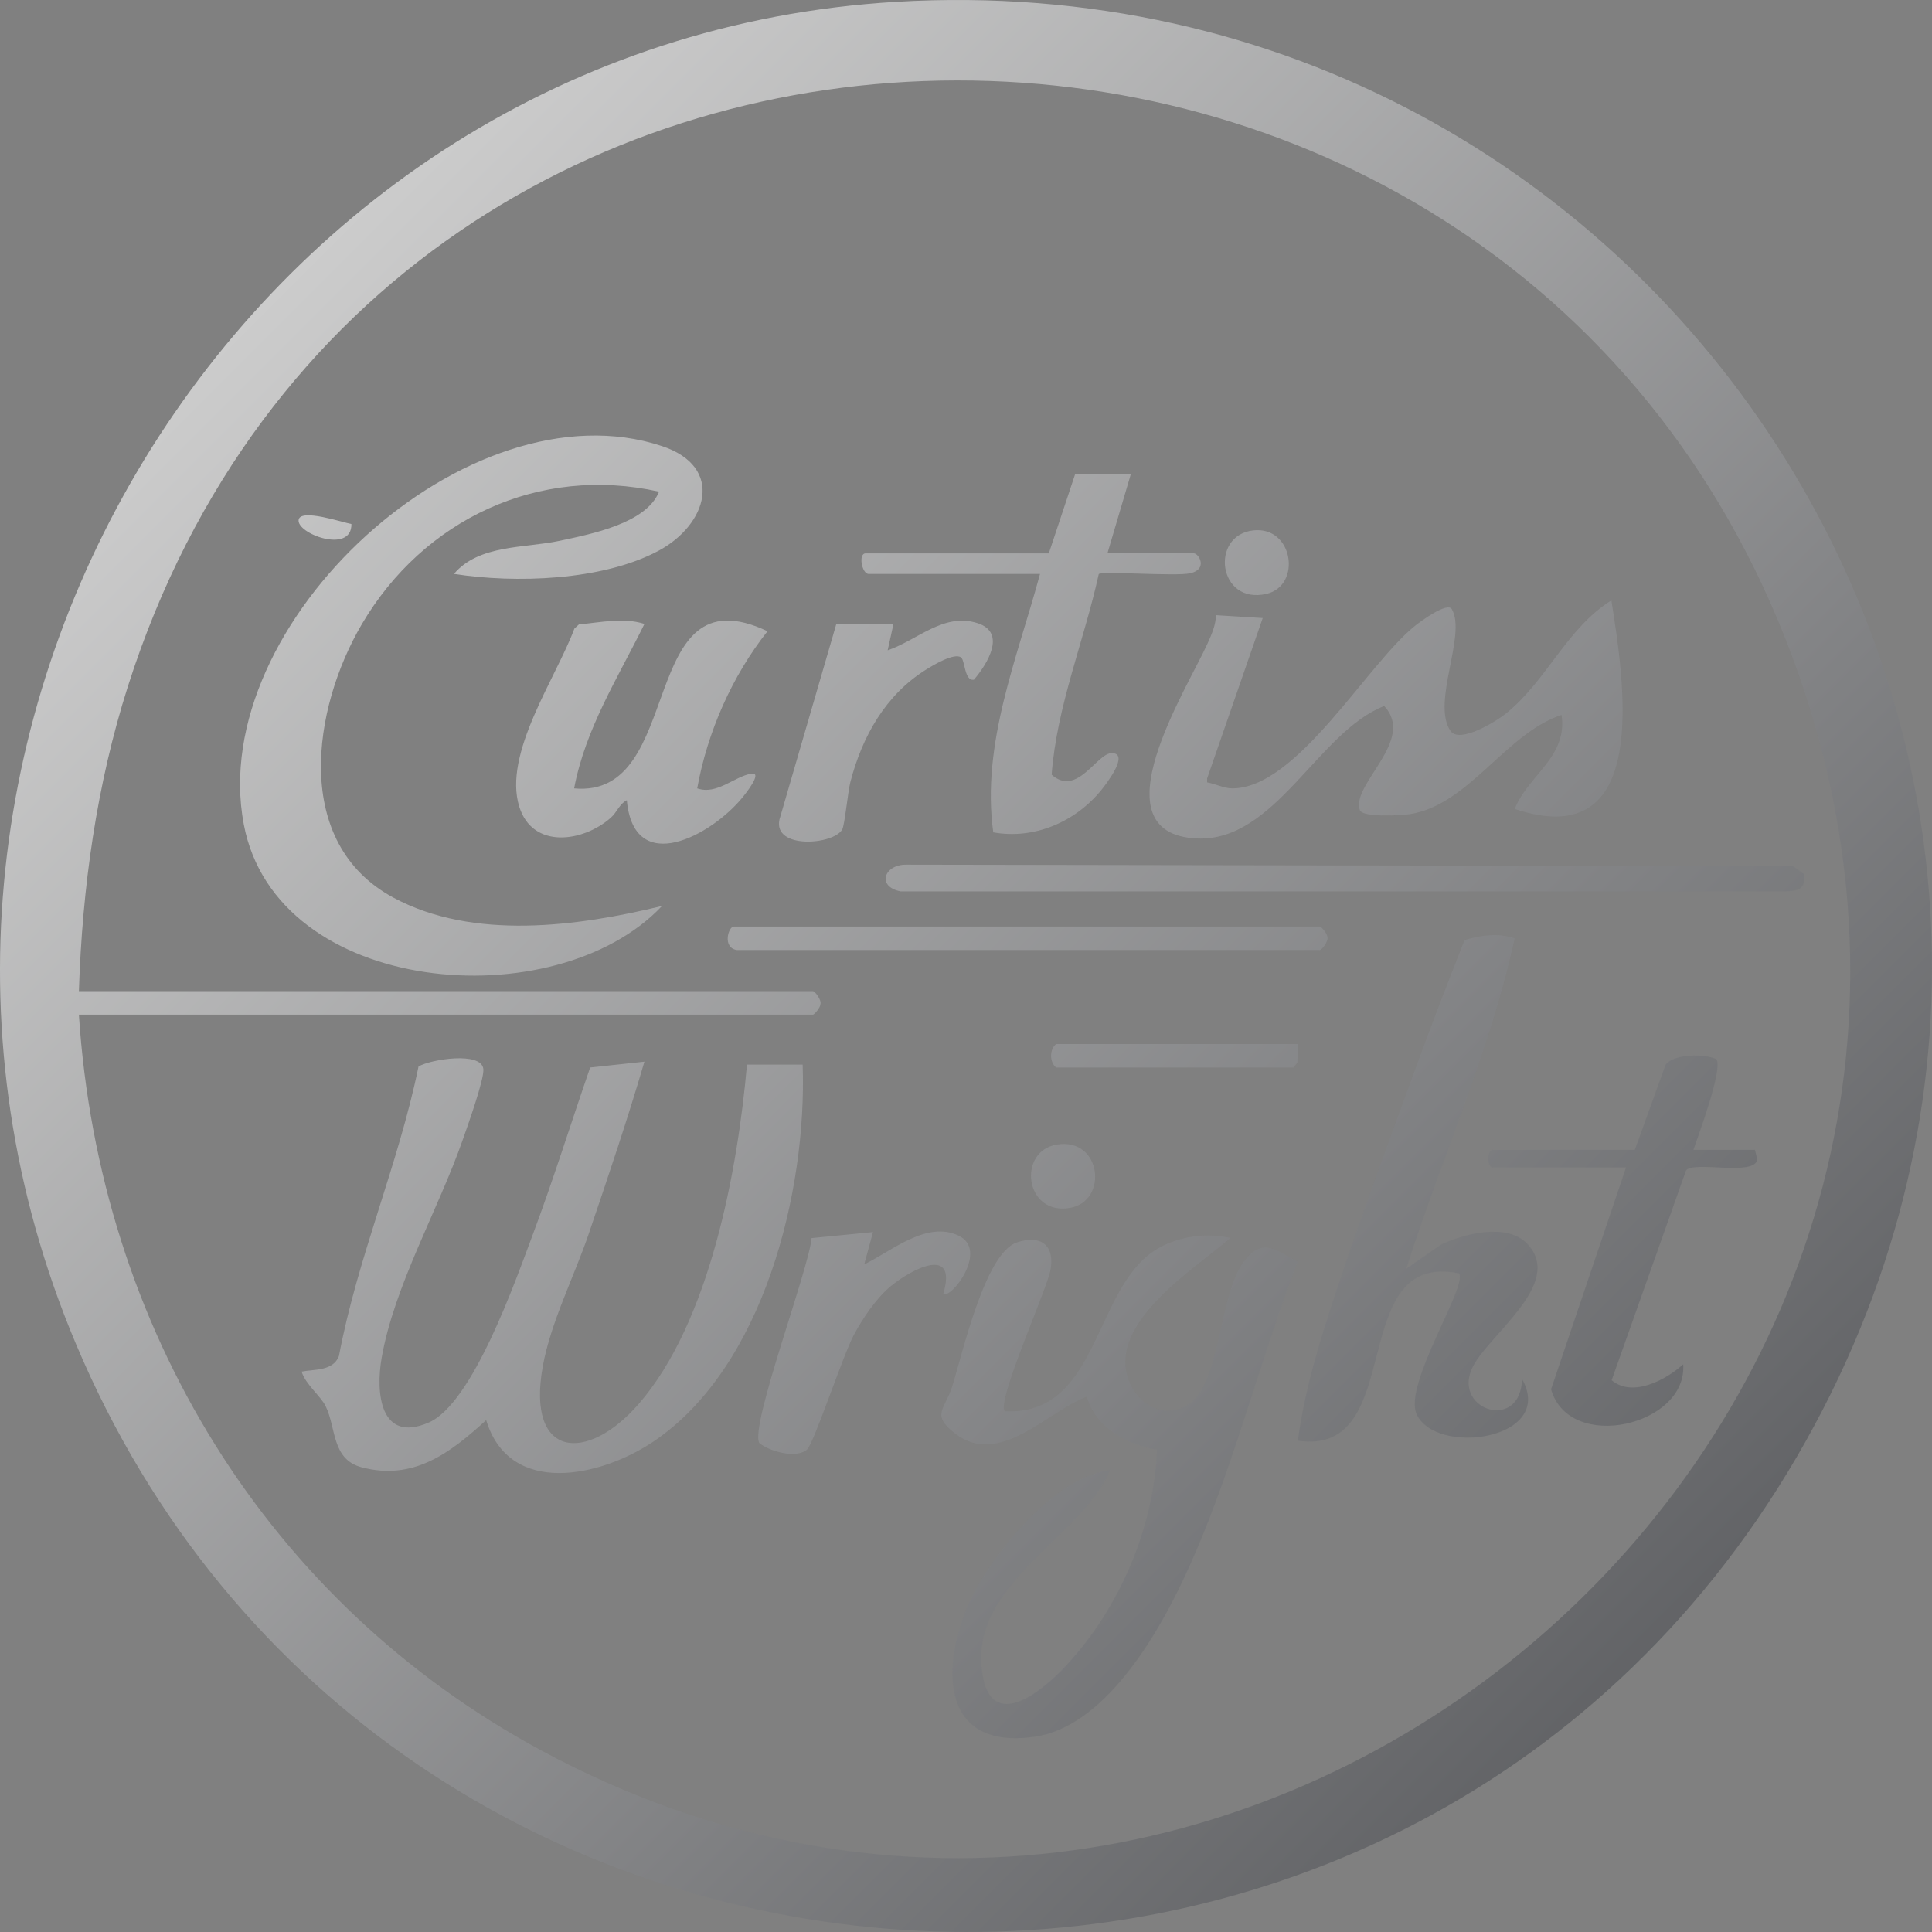 <?xml version="1.0" encoding="UTF-8"?>
<svg id="Layer_1" xmlns="http://www.w3.org/2000/svg" xmlns:xlink="http://www.w3.org/1999/xlink" version="1.1" viewBox="0 0 140 140">
  <rect x="0" y="0" width="140" height="140" fill="#808080" stroke="none"/>
  <!-- Generator: Adobe Illustrator 29.8.3, SVG Export Plug-In . SVG Version: 2.1.1 Build 3)  -->
  <defs>
    <linearGradient id="linear-gradient" x1="20.309" y1="20.591" x2="119.42" y2="119.701" gradientUnits="userSpaceOnUse">
      <stop offset="0" stop-color="#fff"/>
      <stop offset="1" stop-color="#4f5156"/>
    </linearGradient>
  </defs>
  <path d="M64.914.134c56.156-3.342,93.916,56.427,65.268,105.472-28.933,49.531-102.518,44.522-124.715-8.303C-13.001,53.352,17.445,2.959,64.914.134ZM5.717,73.526c1.472,22.639,13.611,42.589,33.544,53.339,51.119,27.567,110.335-22.742,91.1-77.934C110.395-8.363,27.986-8.983,9.27,49.73c-2.276,7.139-3.31,14.602-3.553,22.093h53.19c.155,0,.653.675.541.947.013.222-.436.756-.541.756H5.717ZM54.129,77.145c-.675,7.643-2.689,18.667-7.851,24.597-3.723,4.277-8.146,3.972-6.95-2.711.573-3.202,2.283-6.536,3.339-9.64,1.405-4.129,2.803-8.272,4.03-12.458l-3.931.422c-1.406,4.056-2.681,8.174-4.19,12.192-1.224,3.258-4.325,12.167-7.518,13.54-3.533,1.519-3.84-2.19-3.403-4.689.917-5.241,4.116-10.755,5.882-15.819.327-.937,1.568-4.385,1.488-5.115-.141-1.292-3.827-.699-4.697-.184-1.462,7.129-4.424,13.837-5.769,20.994-.438,1.098-1.796.938-2.703,1.119.291.936,1.382,1.766,1.744,2.509.773,1.586.427,3.844,2.598,4.422,3.758.998,6.421-1.031,9.031-3.417,1.698,5.589,8.298,4.111,12.086,1.577,8.026-5.369,11.171-18.172,10.848-27.34h-4.034ZM47.692,39.926c3.578-1.904,4.841-6.082.28-7.599-13.997-4.653-33.07,12.809-30.307,27.408,2.363,12.484,22.6,14.092,30.306,5.915-6.112,1.485-13.679,2.512-19.465-.605-7.335-3.952-5.885-13.696-2.283-19.82,4.46-7.582,12.816-11.543,21.534-9.597-.926,2.301-4.911,3.068-7.175,3.555-2.564.552-5.868.259-7.686,2.403,4.451.698,10.746.494,14.796-1.661ZM84.302,90.26c-5.149,2.448-4.38,12.346-11.487,12.007-.649-.642,3.021-8.76,3.301-10.207.352-1.823-.701-2.62-2.442-2.023-2.313.792-3.948,8.138-4.673,10.43-.53,1.675-1.563,2.033.2,3.404,3.217,2.501,6.674-1.585,9.557-2.666.615,2.255,2.922,3.473,5.083,3.848-.231,5.683-2.712,11.46-6.572,15.628-1.96,2.117-5.756,5.057-6.15.003-.474-6.076,7.228-9.295,9.339-14.155-3.711.42-7.695,5.126-9.513,8.237-2.708,4.635-3.531,12.187,4.044,11.081,5-.731,8.782-7.199,10.748-11.366,3.486-7.385,5.373-15.45,8.301-23.054-1.593-.831-2.552-1.815-3.904-.003-1.87,2.507-1.64,8.888-4.08,10.387-1.754,1.077-3.63-.055-4.276-1.823-1.515-4.144,4.792-8.049,7.386-10.279-1.628-.373-3.35-.168-4.863.551ZM116.765,43.506c-3.234,2.02-4.702,5.847-7.639,8.199-.728.584-3.366,2.211-4.019,1.256-1.398-2.044,1.189-6.974.095-8.823-.322-.544-2.26.891-2.642,1.194-3.479,2.757-8.579,11.836-13.29,11.797-.591-.005-1.213-.339-1.798-.434l.002-.29,4.028-11.62-3.389-.207c-.011.723-.321,1.408-.609,2.05-1.478,3.289-8.194,13.783-.785,14.132,5.689.268,8.783-7.729,13.584-9.599,2.323,2.474-2.397,5.649-1.767,7.536.187.561,3.013.396,3.638.298,4.259-.664,6.98-5.889,10.984-7.188.448,3.073-2.409,4.335-3.395,6.811,9.975,3.344,7.911-9.308,7.004-15.114ZM106.129,68.122c-1.311,3.306-2.585,6.634-3.803,9.977-1.876,5.147-3.861,10.515-5.574,15.702-1.145,3.465-2.226,6.96-2.702,10.596,8.018,1.181,3.383-13.799,11.668-12.125.706.83-4.05,8.05-3.064,10.206,1.404,3.072,10.102,1.838,7.639-2.55-.094,3.796-4.921,2.302-3.659-.691,1.015-2.406,6.772-6.146,4.063-9.082-1.453-1.574-4.59-.767-6.287.04l-2.507,1.745c2.551-7.998,6.061-15.704,7.854-23.938-1.177-.42-2.466-.233-3.626.12ZM41.955,45.245l-.333.305c-1.311,3.551-5.194,9.057-3.994,12.905.962,3.089,4.613,2.582,6.627.806.457-.403.627-1.003,1.167-1.277.507,5.628,6.158,2.544,8.392-.211.187-.231,1.493-1.844.634-1.709-1.227.193-2.495,1.564-3.925,1.064.735-4.085,2.527-8.141,5.093-11.388-9.545-4.498-5.868,12.159-14.012,11.39.817-4.341,3.184-8.03,5.095-11.919-1.553-.49-3.163-.1-4.742.033ZM77.911,34.35l-1.911,5.749h-13.271c-.56,0-.271,1.49.212,1.49h12.422c-1.636,6.078-4.27,12.295-3.388,18.727,2.977.533,5.957-.755,7.843-3.083.352-.435,2.049-2.633.758-2.659-1.098-.022-2.506,3.207-4.371,1.564.375-4.979,2.352-9.69,3.414-14.54.237-.232,5.596.179,6.633-.057,1.303-.297.613-1.443.26-1.443h-6.264l1.699-5.749h-4.034ZM108.168,83.32c-.421,0-.421,1.277,0,1.277h9.662l-5.434,16.076c1.326,4.639,9.897,2.627,9.575-1.81-1.238,1.126-3.677,2.433-5.185,1.153l5.393-15.209c.586-.707,4.95.449,5.163-.775l-.17-.713h-4.459c.357-1.065,2.143-5.806,1.668-6.57-.893-.406-3.06-.393-3.684.397l-2.23,6.173h-10.299ZM130.687,63.31l-.744-.546-64.251-.106c-1.608-.035-2.215,1.583-.426,1.937l64.145-.002c.334-.025.865-.034,1.106-.273.214-.211.328-.729.17-1.009ZM60.605,45.209l-4.124,14.186c-.456,2.159,3.905,1.834,4.548.717.182-.317.409-2.739.594-3.45.857-3.297,2.542-6.3,5.476-8.136.511-.32,2.055-1.25,2.545-.886.286.212.245,1.755.935,1.611.981-1.161,2.371-3.406.268-4.091-2.452-.799-4.372,1.235-6.524,1.964l.424-1.915h-4.141ZM58.809,89.716c-.168,2.174-4.496,13.639-3.786,14.852.735.609,2.683,1.155,3.461.47.48-.423,2.631-6.903,3.39-8.309.648-1.201,1.61-2.64,2.656-3.511,1.493-1.243,4.877-3.029,3.825.533.533.445,3.313-3.144,1.118-4.206-2.316-1.121-4.873,1.126-6.849,2.079l.636-2.342-4.451.435ZM95.641,68.842c.155,0,.653-.675.541-.947.013-.222-.436-.756-.541-.756h-42.467c-.388,0-.851,1.524.212,1.703h42.255ZM76.53,75.655c-.476.381-.496,1.291,0,1.703h17.199l.285-.352.033-1.351h-17.518ZM77.541,87.528c2.791-.49,2.287-5.118-.956-4.589-2.886.471-2.34,5.167.956,4.589ZM91.774,43.034c2.563-.592,1.961-4.929-.961-4.599-3.166.357-2.546,5.409.961,4.599ZM21.643,37.654c-.204,1.007,3.859,2.526,3.822.318-.579-.093-3.655-1.141-3.822-.318Z" fill="url(#linear-gradient)" opacity=".6"/>
</svg>